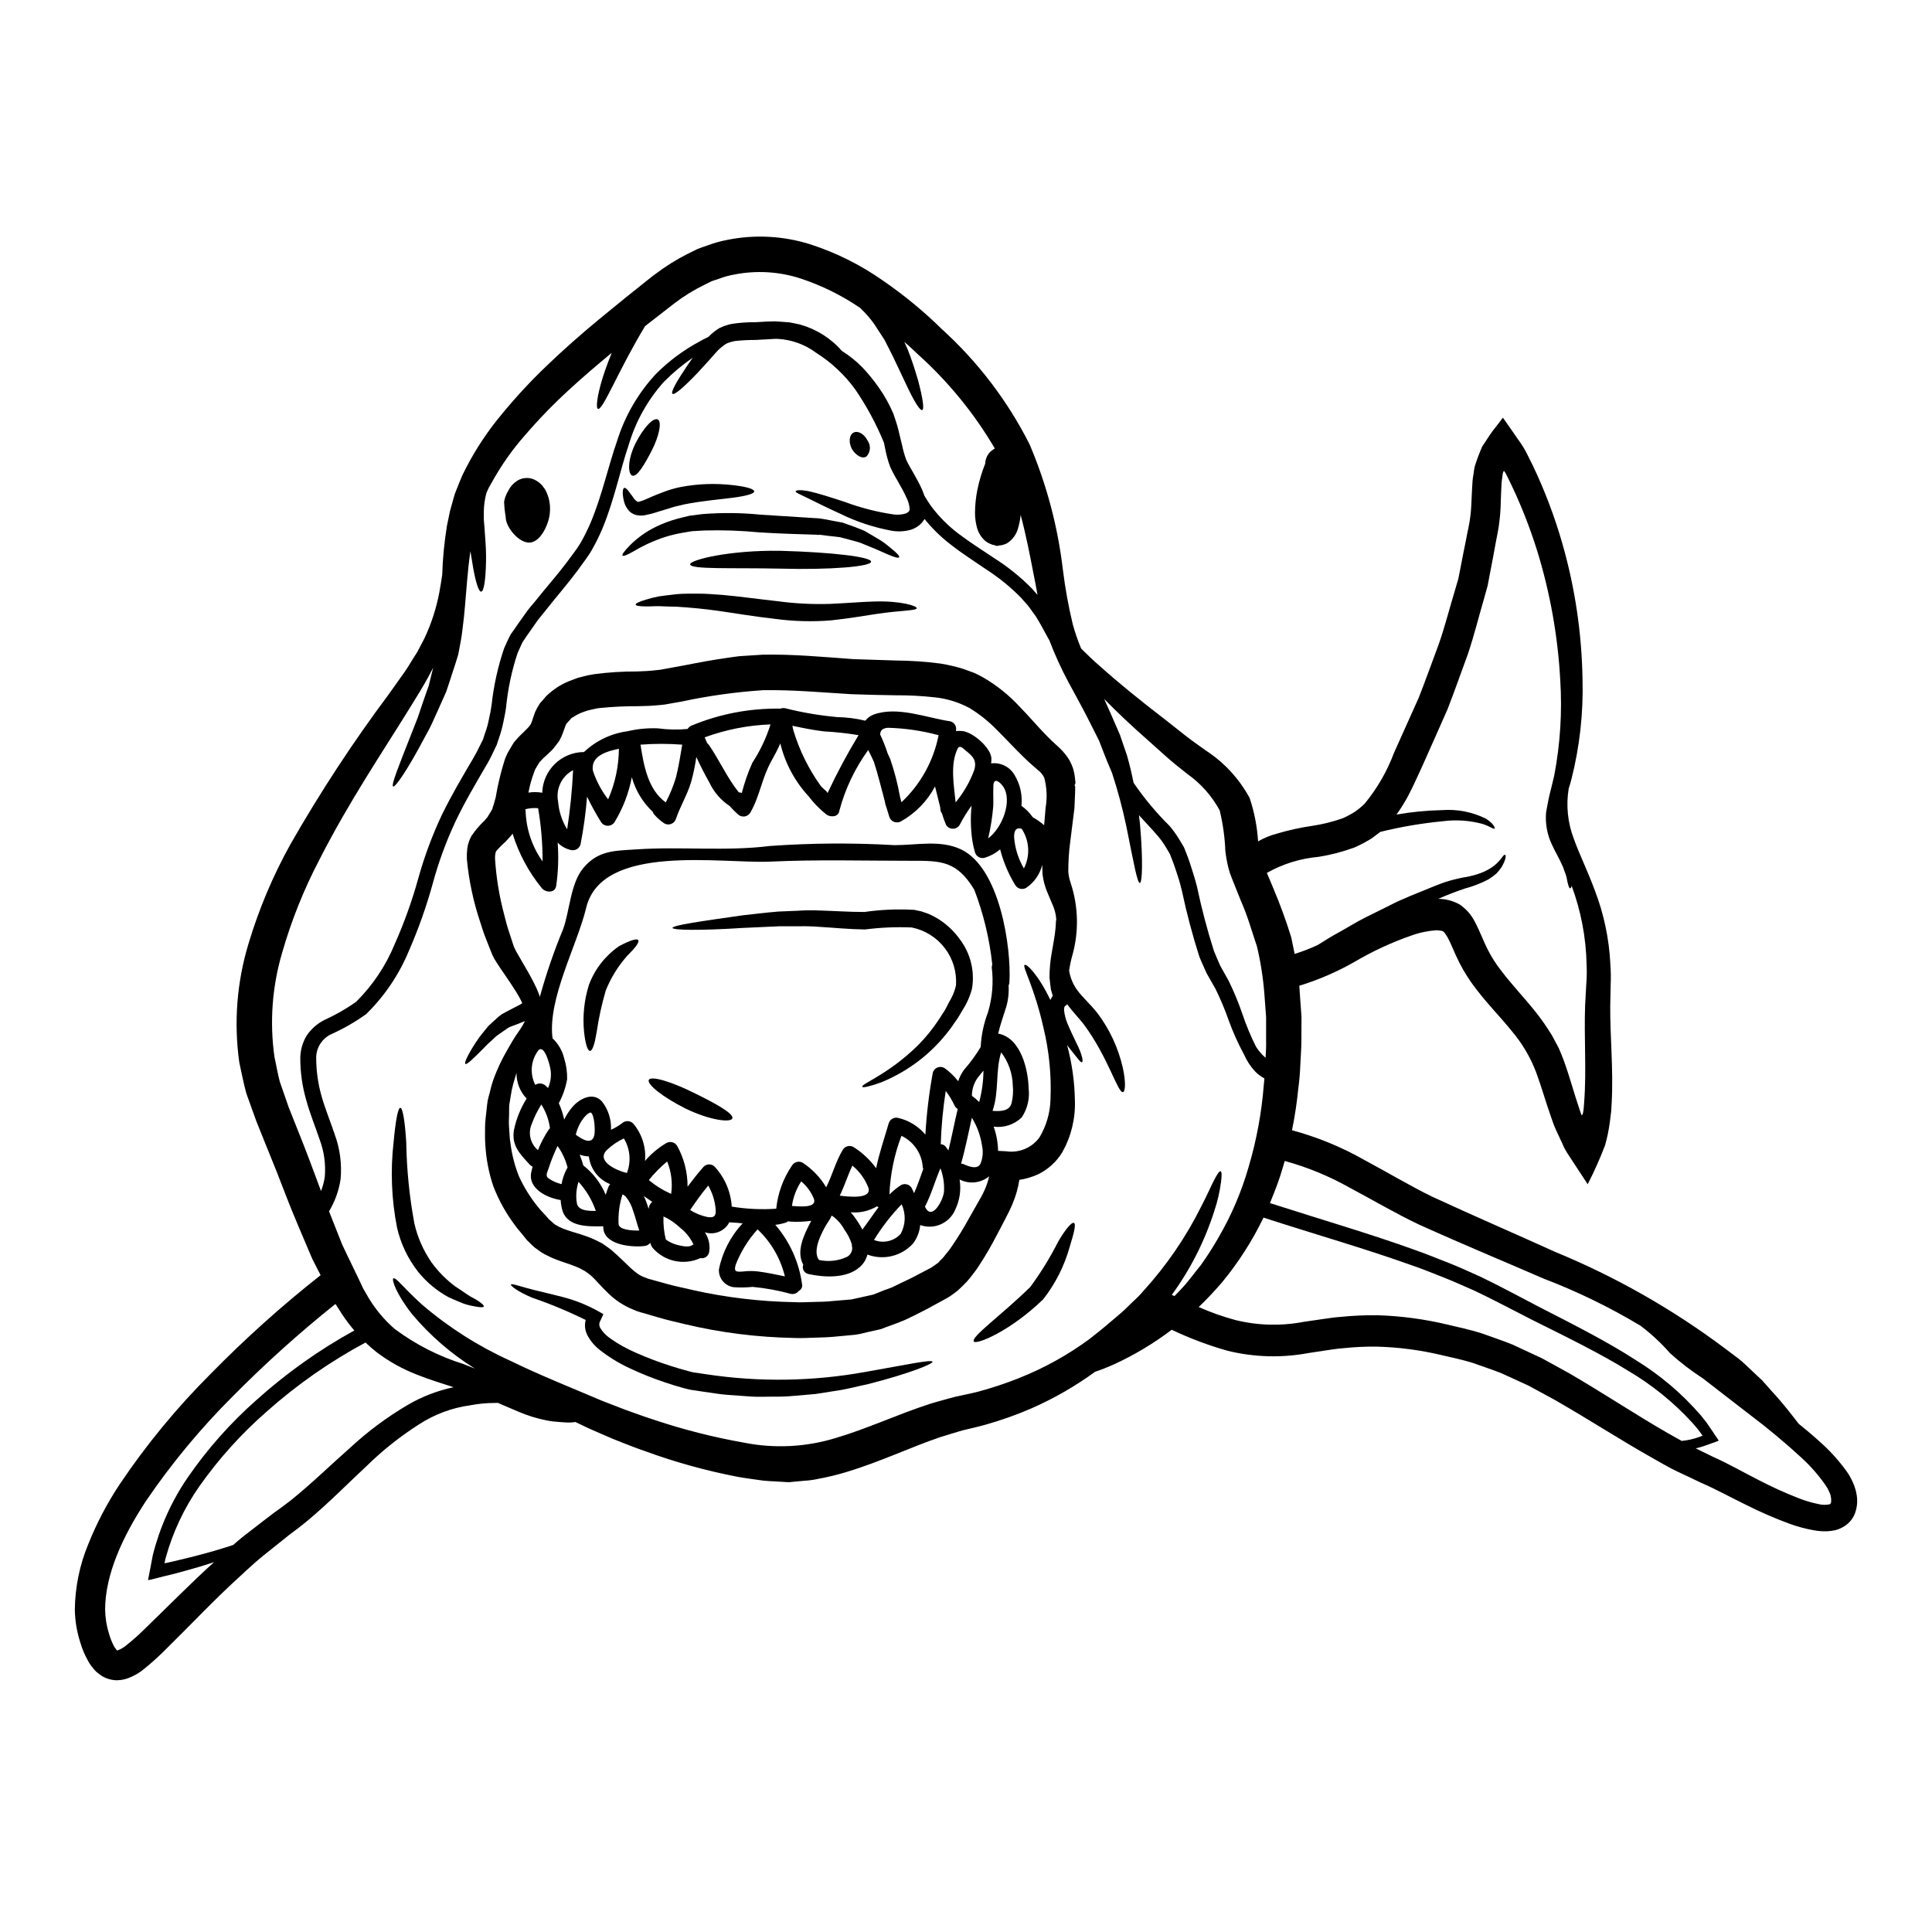 <?xml version="1.0" encoding="UTF-8"?>
<!-- Uploaded to: SVG Find, www.svgrepo.com, Generator: SVG Find Mixer Tools -->
<svg fill="#000000" width="800px" height="800px" version="1.1" viewBox="144 144 512 512" xmlns="http://www.w3.org/2000/svg">
 <g>
  <path d="m636.08 540.39c0.082 0.629 0.109 1.266 0.082 1.898-0.051 0.777-0.191 1.547-0.418 2.289-0.492 1.645-1.578 3.051-3.047 3.938-0.727 0.461-1.527 0.801-2.363 1.008-0.695 0.152-1.406 0.246-2.121 0.281-1.207 0.039-2.418-0.055-3.606-0.281-2.156-0.383-4.277-0.953-6.34-1.703-4.023-1.48-7.961-3.199-11.785-5.141-3.883-1.871-7.82-4.078-11.617-5.695-2.121-1.035-4.273-2.039-6.481-3.074-2.203-1.035-4.219-2.289-6.367-3.465-8.488-4.773-16.98-10.305-26.059-15.5-2.285-1.254-4.606-2.484-6.949-3.769-2.363-1.09-4.805-2.203-7.262-3.32-2.488-0.98-5.031-1.785-7.57-2.711-2.625-0.789-5.418-1.422-8.215-2.039l-0.004-0.004c-5.602-1.332-11.328-2.078-17.09-2.231-2.957-0.039-5.914 0.102-8.855 0.418-1.48 0.082-2.988 0.363-4.496 0.559-1.594 0.25-3.184 0.477-4.777 0.727-7.074 1.32-14.348 1.121-21.336-0.586-5.113-1.434-10.094-3.305-14.887-5.59-4.746 3.598-9.867 6.672-15.277 9.164-1.969 0.867-3.629 1.508-5.027 1.969-5.25 3.828-10.895 7.074-16.844 9.691-3.957 1.715-8.023 3.16-12.176 4.328-2.039 0.586-4.133 1.031-6.086 1.508-1.902 0.586-3.856 1.117-5.809 1.758-7.82 2.625-15.922 6.566-25.223 9.355-2.414 0.723-4.867 1.309-7.344 1.762-1.16 0.254-2.336 0.414-3.519 0.477l-3.352 0.309-0.418 0.055h-0.895l-2.684-0.164c-1.18-0.059-2.402-0.113-3.543-0.223-2.289-0.336-4.582-0.613-6.812-1.008v-0.004c-8.395-1.617-16.641-3.902-24.664-6.844-1.898-0.641-3.797-1.398-5.668-2.121-1.871-0.723-3.688-1.453-5.391-2.234-0.84-0.363-1.703-0.727-2.57-1.117-1.086-0.445-1.73-0.789-2.598-1.199-0.723-0.336-1.426-0.668-2.121-1.008-0.363 0.031-0.695 0.086-1.09 0.113h-0.004c-0.559 0.035-1.117 0.031-1.676-0.012-0.477-0.027-0.98-0.086-1.512-0.113-1.125-0.059-2.246-0.195-3.352-0.418-2.609-0.512-5.156-1.305-7.594-2.363-1.227-0.531-2.488-1.062-3.797-1.621-0.504-0.223-1.035-0.445-1.539-0.668-0.281 0.027-0.527 0-0.789 0.027-2.176 0-4.348 0.203-6.484 0.613-4.871 0.664-9.535 2.402-13.656 5.086-4.988 3.184-9.629 6.875-13.852 11.02-4.777 4.418-9.691 9.496-15.668 14.496-1.508 1.258-3.07 2.461-4.723 3.66-1.453 1.18-2.961 2.363-4.5 3.602-1.539 1.238-3.07 2.43-4.606 3.769-1.535 1.344-3.019 2.754-4.555 4.16-6.172 5.617-12.344 12.18-19.215 18.938-1.816 1.824-3.727 3.551-5.727 5.168-1.281 1.062-2.738 1.898-4.301 2.461-1.082 0.391-2.231 0.562-3.379 0.5-1.215-0.09-2.391-0.465-3.438-1.086-0.504-0.34-0.977-0.699-1.453-1.09h0.004c-0.375-0.336-0.711-0.711-1.004-1.117-0.578-0.672-1.062-1.414-1.453-2.211-0.734-1.336-1.324-2.75-1.762-4.215-0.961-2.875-1.48-5.883-1.539-8.914 0.059-5.996 1.273-11.922 3.578-17.457 2.231-5.57 5.027-10.895 8.352-15.891 7.027-10.449 15.055-20.199 23.965-29.102 9.176-9.367 18.941-18.137 29.242-26.254-0.223-0.449-0.445-0.895-0.695-1.344-0.504-0.977-1.008-1.969-1.508-2.961-0.449-1.062-0.898-2.121-1.371-3.211-0.922-2.148-1.844-4.328-2.754-6.508-1.898-4.445-3.492-8.773-5.277-13.297-1.785-4.414-3.594-8.891-5.414-13.434-0.895-2.434-1.758-4.887-2.652-7.375-0.727-2.539-1.258-5.473-1.875-8.238l-0.004 0.004c-1.484-10.535-0.656-21.266 2.43-31.449 2.746-9.184 6.484-18.043 11.145-26.422 7.844-13.727 16.52-26.961 25.977-39.633 0.977-1.371 1.898-2.68 2.82-3.965 0.926-1.281 1.871-2.598 2.598-3.801s1.48-2.402 2.203-3.519c0.641-1.18 1.227-2.363 1.816-3.465l0.004 0.004c1.863-3.926 3.215-8.074 4.019-12.344 0.309-1.703 0.559-3.211 0.754-4.582h0.004c0.133-4.367 0.555-8.727 1.254-13.039 0.25-1.258 0.531-2.543 0.789-3.828 0.336-1.227 0.695-2.457 1.031-3.711 0.281-1.18 0.98-2.598 1.453-3.914l0.84-2.012 0.949-1.871h-0.004c2.609-5.055 5.766-9.805 9.414-14.168 3.734-4.562 7.746-8.891 12.012-12.957 4.328-4.164 8.938-8.215 13.715-12.18 2.402-1.984 4.832-3.969 7.289-5.953 1.227-0.977 2.461-1.969 3.715-2.961l1.844-1.48 0.953-0.75 0.445-0.367 0.727-0.531-0.004 0.004c2.715-2.066 5.613-3.879 8.66-5.418l2.543-1.254c0.867-0.367 1.73-0.617 2.598-0.926 1.73-0.656 3.516-1.16 5.332-1.508 7.367-1.48 14.992-1.059 22.148 1.23 6.832 2.227 13.289 5.465 19.16 9.605 5.57 3.832 10.797 8.141 15.613 12.879 9.527 8.652 17.383 18.98 23.184 30.469 4.508 10.594 7.477 21.777 8.824 33.207 0.602 4.883 1.48 9.73 2.629 14.512 0.602 2.176 1.34 4.312 2.211 6.398 1.48 1.426 3.043 3.047 4.973 4.664 4.578 4.133 10.387 8.855 17.203 14.105 0.84 0.668 1.703 1.34 2.598 2.039 0.895 0.699 1.758 1.395 2.68 2.121 1.648 1.312 3.543 2.625 5.531 4.051 4.82 3.125 8.793 7.394 11.562 12.43l0.055 0.082 0.082 0.195v0.004c1.227 3.691 1.969 7.527 2.207 11.414 1.551-0.898 3.215-1.582 4.945-2.039 3.117-0.93 6.301-1.629 9.52-2.094 2.691-0.41 5.34-1.066 7.906-1.969 1.102-0.48 2.164-1.043 3.184-1.676 0.973-0.66 1.879-1.41 2.711-2.238 3.312-4.027 5.938-8.574 7.762-13.461 2.234-5 4.445-9.887 6.566-14.633 1.898-4.859 3.602-9.637 5.332-14.273 1.621-4.664 2.793-9.355 4.164-13.855 0.336-1.117 0.641-2.231 0.977-3.348 0.223-1.145 0.445-2.262 0.668-3.383 0.422-2.262 0.867-4.469 1.316-6.648 0.363-2.121 0.977-4.441 1.18-6.367 0.281-1.969 0.309-4.019 0.418-6.227 0.027-1.062 0.141-2.262 0.195-3.383 0.027-0.559 0.164-1.18 0.25-1.758h0.004c0.07-0.695 0.184-1.383 0.336-2.066 0.559-1.773 1.219-3.519 1.965-5.223 0.949-1.367 1.758-2.754 2.754-4.106l1.574-2.012 0.75-1.004 0.395-0.504c0.109 0.055 0.219 0.309 0.336 0.449 0.949 1.312 1.844 2.652 2.754 3.938 0.922 1.398 1.816 2.461 2.707 4.051 0.449 0.789 0.84 1.594 1.23 2.402l0.809 1.621 0.004-0.004c3.211 6.715 5.859 13.684 7.91 20.836 3.363 11.711 5.164 23.816 5.359 36.004 0.246 8.953-0.75 17.902-2.961 26.586-0.195 0.812-0.449 1.594-0.699 2.363-0.742 4.5-0.27 9.121 1.367 13.379 1.371 3.852 3.574 8.293 5.586 13.715 2.371 6.195 3.746 12.727 4.078 19.352 0.141 1.891 0.172 3.781 0.086 5.672-0.027 1.844-0.086 3.711-0.113 5.668-0.027 3.742 0.168 7.793 0.336 12.094 0.164 4.301 0.309 8.879 0.031 13.777l-0.113 1.871c-0.109 0.953-0.223 1.93-0.363 2.906-0.27 2.066-0.688 4.109-1.258 6.117-1.344 3.527-2.883 6.977-4.606 10.336-1.758-2.68-3.543-5.418-5.363-8.184h-0.004c-0.48-0.734-0.895-1.508-1.227-2.32l-1.18-2.543c-0.395-0.867-0.812-1.676-1.18-2.625l-0.695-1.969c-1.453-4.106-2.625-8.293-4.078-12.203l-0.004 0.004c-1.5-3.894-3.644-7.512-6.34-10.695-2.754-3.465-6.231-6.926-9.469-11.176h-0.004c-1.707-2.188-3.199-4.535-4.465-7.008-1.254-2.457-2.234-5.168-3.211-6.867-1.145-1.762-0.922-1.512-2.82-1.73l-0.004-0.004c-2.328 0.164-4.621 0.652-6.812 1.453-5.117 1.789-10.047 4.07-14.723 6.812-4.695 2.703-9.68 4.867-14.855 6.453 0.027 0.531 0.113 1.09 0.113 1.594 0.164 2.203 0.309 4.414 0.473 6.59-0.027 2.152-0.027 4.301-0.027 6.422s-0.195 4.273-0.281 6.367c-0.082 2.094-0.25 4.16-0.531 6.231-0.367 3.723-0.926 7.426-1.672 11.09 6.664 1.789 13.07 4.418 19.074 7.82 6.512 3.492 12.43 7.039 18.105 9.801 11.762 5.418 22.828 10.195 32.539 14.605 15.992 6.582 31.094 15.16 44.938 25.531 1.316 0.977 2.543 1.902 3.742 2.82 1.199 0.922 2.234 2.012 3.269 2.961 1.035 0.949 1.969 1.871 2.934 2.754 0.84 0.953 1.645 1.848 2.402 2.711 3.148 3.379 5.305 6.254 7.039 8.488 0.082 0.082 0.141 0.195 0.223 0.281 1.758 1.426 3.543 2.906 5.332 4.523 2.781 2.426 5.273 5.164 7.43 8.156 0.621 0.883 1.148 1.828 1.578 2.82 0.27 0.539 0.484 1.098 0.641 1.68 0.207 0.59 0.316 1.242 0.434 1.902zm-7.18 2.258c0.281-0.25 0.449-0.164 0.363-1.617l-0.004 0.004c-0.059-0.23-0.098-0.465-0.109-0.703-0.09-0.293-0.203-0.586-0.332-0.863-0.266-0.652-0.605-1.27-1.008-1.844-1.801-2.594-3.883-4.981-6.199-7.121-4.426-4.098-9.062-7.969-13.883-11.59-4.496-3.465-8.629-6.648-12.426-9.609-3.082-1.992-5.996-4.231-8.715-6.691-2.359-2.691-4.992-5.133-7.848-7.289-8.156-4.894-16.727-9.062-25.613-12.457-9.887-4.301-20.781-8.797-33.043-14.328-6.254-2.961-12.234-6.512-18.5-9.84-5.398-3.035-11.148-5.398-17.121-7.035-0.422 1.426-0.812 2.848-1.285 4.242-0.789 2.363-1.699 4.664-2.625 6.926 13.746 4.414 26.621 8.156 38.211 12.344 3.148 1.09 6.199 2.363 9.188 3.523 2.988 1.16 5.781 2.512 8.578 3.738 5.512 2.656 10.527 5.418 15.277 7.871 9.609 4.914 18.266 9.328 25.527 14.02l-0.004 0.004c6.527 3.984 12.395 8.957 17.402 14.742 0.5 0.645 1.031 1.285 1.508 1.902 0.586 0.867 1.145 1.676 1.703 2.484 0.336 0.531 0.668 1.035 1.031 1.539l0.477 0.723c-0.027 0.195-0.477 0.223-0.699 0.363-1.145 0.395-2.231 0.789-3.32 1.18h-0.004c-0.668 0.223-1.352 0.41-2.039 0.559 1.508 0.73 2.984 1.457 4.441 2.18 4.5 2.012 8.211 4.188 11.98 6.09 3.543 1.859 7.191 3.519 10.922 4.973 1.648 0.645 3.348 1.148 5.082 1.508 1.008 0.262 2.062 0.289 3.086 0.078zm-33.711-18.207-0.109-0.168-0.223-0.281-0.922-1.254-1.48-1.73h-0.004c-4.949-5.398-10.668-10.027-16.98-13.742-7.152-4.445-15.742-8.66-25.445-13.492-4.887-2.484-9.887-5.164-15.219-7.707-2.754-1.18-5.512-2.461-8.406-3.602-2.898-1.141-5.902-2.363-9.02-3.41-11.562-4.133-24.551-7.848-38.543-12.375l-0.004 0.004c-1.484 3.098-3.164 6.102-5.031 8.992-1.789 2.785-3.738 5.461-5.836 8.02-1.973 2.316-4.059 4.535-6.254 6.644-0.027 0-0.027 0.027-0.055 0.027v0.004c3.16 1.406 6.43 2.566 9.773 3.461 5.91 1.457 12.062 1.617 18.043 0.473 1.594-0.25 3.184-0.473 4.773-0.695 1.648-0.223 3.269-0.504 4.945-0.613 3.269-0.332 6.555-0.484 9.84-0.449 6.305 0.199 12.578 1.043 18.715 2.516 2.961 0.668 5.805 1.34 8.684 2.203 2.852 1.035 5.727 1.969 8.434 3.074 2.652 1.227 5.25 2.43 7.793 3.629 2.461 1.371 4.887 2.684 7.262 3.996 9.383 5.477 17.762 11.059 25.918 15.742 1.285 0.727 2.57 1.453 3.824 2.152h0.004c1.629-0.16 3.234-0.527 4.773-1.086l0.613-0.25c0.051-0.023 0.133-0.051 0.133-0.078zm-30.809-119.62v0.004c0.141-1.719 0.168-3.445 0.086-5.168-0.141-7.148-1.484-14.219-3.969-20.922-0.109 0.477-0.25 0.699-0.395 0.699-0.281-0.031-0.613-1.008-0.953-2.965l0.004 0.004c-0.148-0.551-0.336-1.09-0.555-1.617-0.199-0.68-0.461-1.34-0.789-1.969-0.613-1.426-1.594-2.988-2.598-5.195-1.227-2.633-1.734-5.543-1.48-8.434 0.281-1.508 0.613-3.434 0.977-4.883 0.363-1.539 0.812-3.148 1.18-4.859v-0.004c1.598-8.344 2.133-16.855 1.594-25.332-0.633-11.613-2.688-23.105-6.113-34.215-2.094-6.715-4.719-13.254-7.852-19.551l-0.504-0.977-0.082-0.141-0.195-0.281-0.137-0.219c-0.059 0-0.141 0.164-0.195 0.219h-0.004c-0.078 0.188-0.137 0.387-0.168 0.586l-0.137 1.062c-0.055 0.445-0.141 0.867-0.168 1.371-0.055 1.004-0.082 2.012-0.137 3.016-0.086 2.121-0.086 4.414-0.395 6.844-0.246 2.484-0.789 4.551-1.18 6.867-0.395 2.316-0.867 4.609-1.312 6.953-0.223 1.145-0.449 2.363-0.668 3.519-0.34 1.18-0.645 2.316-0.98 3.519-1.367 4.664-2.57 9.551-4.188 14.414-1.785 4.801-3.492 9.773-5.449 14.773-2.176 4.918-4.383 9.945-6.691 15.082-1.117 2.406-2.289 5.086-3.684 7.766-0.941 1.762-1.992 3.457-3.152 5.082 3.996-0.707 8.039-1.102 12.094-1.18 3.977-0.297 7.957 0.477 11.535 2.234 2.176 1.344 2.543 2.57 2.363 2.652-0.25 0.25-1.008-0.473-3.047-1.18-3.488-0.973-7.133-1.23-10.723-0.754-5.57 0.535-11.098 1.477-16.531 2.82-0.727 0.559-1.48 1.117-2.207 1.676-1.484 0.93-3.035 1.75-4.637 2.457-3.106 1.141-6.312 1.973-9.582 2.488-4.789 0.43-9.438 1.879-13.625 4.246 0.527 1.281 1.113 2.594 1.699 4.047 1.809 4.262 3.402 8.617 4.766 13.043 0.281 1.426 0.586 2.906 0.895 4.383 2.109-0.656 4.172-1.457 6.172-2.398 2.066-1.312 4.078-2.543 6.062-3.602 2.316-1.316 4.469-2.652 6.621-3.715 2.152-1.062 4.188-2.094 6.144-3.047 3.824-2.008 7.477-3.293 10.629-4.637 1.621-0.613 3.019-1.254 4.527-1.727 1.508-0.473 2.848-0.789 4.133-1.062 10.234-1.48 10.629-6.621 11.535-6.035 0.219 0.082 0.219 1.18-1.008 3.266h-0.004c-0.398 0.586-0.848 1.141-1.34 1.648-0.672 0.586-1.391 1.113-2.148 1.574-2.004 1.047-4.117 1.863-6.301 2.434-2.039 0.695-4.383 1.574-6.984 2.707h0.004c1.984 0 3.938 0.512 5.672 1.48 1.695 1.137 3.07 2.688 4 4.508 1.535 2.906 2.262 5.117 3.348 7.231 1.012 2.035 2.231 3.965 3.633 5.754 2.789 3.715 6.144 7.18 9.246 11.086 1.562 1.977 2.996 4.047 4.297 6.203 0.586 1.113 1.18 2.231 1.785 3.348 0.504 1.117 0.926 2.262 1.371 3.41 1.594 4.441 2.68 8.602 3.996 12.43 0.137 0.445 0.309 0.895 0.445 1.34 0.066 0.203 0.152 0.398 0.25 0.586 0.141-0.027 0.223-0.336 0.309-0.531 0.055-0.191 0.09-0.387 0.113-0.586l0.082-0.613 0.137-1.676c0.34-4.469 0.312-8.879 0.25-13.152-0.059-4.273-0.137-8.379 0-12.426 0.117-1.98 0.23-3.902 0.312-5.777zm-84.992 19.5c0.086-1.539 0.195-3.074 0.141-4.637l0.004-6.09c-0.168-2.012-0.309-4.023-0.449-6.035-0.324-4.277-0.98-8.527-1.969-12.703-1.371-4.051-2.461-8.047-4.219-12.012-0.812-2.039-1.645-4.078-2.43-6.062l-0.559-1.508c-0.168-0.5-0.363-1.312-0.531-1.969-0.289-1.215-0.504-2.445-0.641-3.688-0.137-3.664-0.641-7.305-1.508-10.863-2.062-3.816-4.981-7.106-8.523-9.609-1.871-1.484-3.769-2.965-5.613-4.609-1.703-1.508-3.348-2.992-4.973-4.445-4.301-3.797-8.156-7.426-11.504-10.863 0.641 1.426 1.281 2.82 1.871 4.191 0.812 1.844 1.574 3.602 2.316 5.332 0.641 1.898 1.254 3.715 1.871 5.477 0.727 2.539 1.285 4.918 1.73 7.203l0.004 0.004c2.805 4.113 6.004 7.949 9.551 11.453 0.961 1.141 1.828 2.352 2.598 3.629l1.18 1.969c0.309 0.695 0.559 1.426 0.84 2.121 0.586 1.453 0.977 2.82 1.426 4.191 0.449 1.371 0.867 2.789 1.227 4.242 1.207 5.723 2.695 11.383 4.469 16.957 0.531 1.367 1.145 2.652 1.703 3.992 0.754 1.285 1.426 2.57 2.18 3.887v-0.004c1.434 2.914 2.676 5.918 3.719 8.996 0.98 2.906 2.164 5.746 3.539 8.488 0.688 1.117 1.547 2.117 2.551 2.965zm-0.473 7.176c0.082-0.555 0.109-1.145 0.164-1.699l0.004-0.004c-0.945-0.5-1.801-1.152-2.539-1.926-1.184-1.301-2.144-2.781-2.852-4.387-1.582-2.918-2.945-5.953-4.078-9.078-0.992-2.84-2.16-5.621-3.488-8.324-0.812-1.398-1.594-2.789-2.363-4.16-0.645-1.48-1.344-2.934-1.93-4.414v0.004c-1.828-5.719-3.363-11.527-4.609-17.402-0.336-1.371-0.695-2.754-1.145-4.078s-0.867-2.707-1.34-3.883c-0.25-0.586-0.449-1.23-0.699-1.82l-0.977-1.645v0.004c-0.648-1.117-1.395-2.168-2.234-3.148-1.535-1.816-3.293-3.602-5-5.512 0.082 0.812 0.195 1.621 0.281 2.363 0.867 10.027 0.559 15.559-0.027 15.613-0.695 0.082-1.648-5.391-3.602-15.055-1.004-4.769-2.269-9.477-3.781-14.105-0.504-1.18-1.008-2.363-1.48-3.523-0.672-1.645-1.285-3.32-1.93-4.973-0.727-1.453-1.453-2.906-2.234-4.441-1.73-3.492-3.769-7.148-5.902-11.117l-0.004 0.004c-1.91-3.562-3.59-7.242-5.027-11.02-0.113-0.223-0.25-0.477-0.367-0.668-1.086-1.93-2.094-3.914-3.211-5.699-0.613-0.84-1.199-1.676-1.816-2.512-0.613-0.836-1.34-1.512-1.969-2.289l0.004-0.004c-2.773-2.863-5.867-5.402-9.215-7.57-3.297-2.262-6.621-4.356-9.664-6.762h0.004c-2.555-1.961-4.863-4.223-6.879-6.734l-0.109 0.195-0.141 0.195-0.504 0.668v0.004c-0.762 0.801-1.707 1.406-2.754 1.762-1.625 0.473-3.328 0.586-5 0.332-4.844-0.871-9.543-2.422-13.957-4.602-3.688-1.672-6.594-3.148-8.605-4.133-2.012-0.984-3.102-1.398-3.102-1.73 0-0.336 1.398-0.504 3.688 0 2.289 0.504 5.418 1.508 9.246 2.754 4.262 1.59 8.68 2.723 13.184 3.379 1.043 0.105 2.094 0.012 3.102-0.281 0.297-0.117 0.566-0.297 0.785-0.531 0.023-0.039 0.051-0.078 0.082-0.109l0.055-0.137c0.223-0.477 0.055-0.422 0.082-0.422h0.004c-0.082-1.082-0.387-2.137-0.895-3.098-0.598-1.312-1.27-2.59-2.012-3.828-0.75-1.34-1.535-2.625-2.258-4.242-0.559-1.508-0.988-3.059-1.289-4.637-0.137-0.613-0.223-1.18-0.363-1.758l0.004-0.004c-2.039-4.965-4.594-9.703-7.625-14.133-2.812-3.867-6.336-7.16-10.379-9.707-2.922-2.176-6.418-3.445-10.055-3.66-0.867-0.055-1.902 0.086-2.852 0.113l-3.019 0.164h0.004c-1.848-0.004-3.695 0.09-5.531 0.281-0.707 0.125-1.398 0.324-2.066 0.586-0.605 0.32-1.168 0.719-1.672 1.18-0.281 0.25-0.754 0.645-0.867 0.789l-0.84 0.922c-0.531 0.613-1.062 1.199-1.574 1.785-1.031 1.117-2.012 2.18-2.879 3.148-3.656 3.824-6.172 6.008-6.691 5.586s1.113-3.32 4.106-7.734c0.395-0.559 0.867-1.227 1.281-1.848l0.004 0.004c-2.742 1.887-5.305 4.027-7.648 6.394-4.309 4.809-7.496 10.516-9.328 16.703-2.262 6.621-3.715 14.219-6.898 22.008h-0.004c-0.828 1.992-1.781 3.934-2.848 5.809-1.09 1.93-2.484 3.606-3.769 5.449-2.625 3.543-5.613 6.953-8.434 10.527-0.723 0.895-1.453 1.785-2.176 2.711-0.641 0.922-1.285 1.871-1.969 2.816-0.68 0.949-1.312 1.875-1.969 2.852-0.531 0.977-0.922 2.039-1.398 3.047-1.547 4.656-2.566 9.473-3.043 14.355-0.168 1.281-0.449 2.598-0.723 3.938h-0.004c-0.273 1.363-0.637 2.707-1.09 4.019l-0.672 2.012-0.949 1.969c-0.582 1.277-1.238 2.516-1.969 3.715-2.754 4.746-5.59 9.52-8.02 14.633l0.004 0.004c-2.465 5.25-4.465 10.707-5.981 16.309-1.676 6.086-3.781 12.047-6.309 17.832-2.606 6.336-6.473 12.074-11.367 16.867-2.852 2.047-5.902 3.805-9.102 5.25-2.613 1.145-4.254 3.773-4.133 6.621 0.023 3.316 0.496 6.613 1.398 9.805 0.922 3.293 2.289 6.59 3.492 10.164 1.395 3.781 1.934 7.828 1.574 11.844-0.438 3.035-1.484 5.953-3.07 8.574 0.75 1.898 1.48 3.797 2.231 5.641 0.395 1.035 0.812 2.039 1.203 3.043l1.422 3.019c0.98 1.969 1.902 3.965 2.852 5.902 0.449 0.977 0.922 1.969 1.371 2.906 0.477 0.789 0.922 1.574 1.371 2.363h-0.004c1.871 3.129 4.227 5.938 6.984 8.324 5.519 4.106 11.695 7.25 18.262 9.301l2.965 1.18c-6.266-3.891-11.875-8.746-16.621-14.387-4.383-5.586-5.445-9.215-5-9.52 0.613-0.449 2.906 2.754 7.684 7.012v-0.004c7.016 6.004 14.844 10.984 23.254 14.797 5.277 2.594 11.254 5.137 17.762 7.844 1.617 0.672 3.266 1.371 4.973 2.098 0.789 0.309 1.785 0.789 2.43 1.004 0.867 0.336 1.73 0.668 2.625 1.008 1.758 0.723 3.519 1.34 5.277 1.969 1.758 0.629 3.519 1.258 5.391 1.848 7.664 2.555 15.504 4.539 23.461 5.945 8.082 1.621 16.441 1.207 24.328-1.199 8.266-2.43 16.395-6.258 24.996-9.055 2.148-0.668 4.383-1.227 6.535-1.844 2.18-0.504 4.219-0.867 6.172-1.371v0.004c3.688-0.988 7.316-2.191 10.867-3.606 6.656-2.633 12.945-6.113 18.711-10.359 1.316-1.035 2.625-2.066 3.883-3.102 1.316-1.09 2.57-2.176 3.824-3.238 1.316-1.062 2.316-2.121 3.383-3.148 1.062-1.027 2.148-1.969 3.074-3.098h-0.004c6.223-6.805 11.461-14.449 15.555-22.707 1.535-2.934 2.543-5.309 3.352-6.871 0.812-1.562 1.395-2.402 1.699-2.316 0.309 0.082 0.367 1.062 0.113 2.852l0.004-0.008c-0.336 2.625-0.938 5.203-1.785 7.707-2.531 7.961-6.332 15.461-11.258 22.207 0.223 0.109 0.477 0.219 0.695 0.336 0.559-0.586 1.145-1.145 1.703-1.785 1.875-1.902 3.465-4.219 5.309-6.453l0.004-0.004c1.754-2.453 3.375-5 4.859-7.625 3.32-5.758 5.93-11.902 7.766-18.293 2.113-7.117 3.469-14.434 4.047-21.832zm-59.965-129.85c-0.309-1.758-0.641-3.519-1.008-5.332-1.004-5.195-2.039-10.555-3.465-15.863h0.004c-0.102 1.078-0.297 2.141-0.586 3.18-0.395 1.824-1.512 3.41-3.098 4.391-0.309 0.137-0.641 0.246-0.98 0.363-0.254 0.09-0.52 0.137-0.789 0.137l-0.449 0.086-0.223 0.055h-0.09c-0.812 0-0.25-0.055-0.418-0.086-0.035-0.023-0.074-0.043-0.113-0.055-0.938-0.156-1.82-0.539-2.57-1.117-1.207-1.035-2.035-2.438-2.363-3.992-0.281-1.172-0.422-2.375-0.418-3.578 0.016-1.996 0.219-3.988 0.613-5.949 0.484-2.402 1.184-4.758 2.094-7.035 0.035-1.188 0.527-2.316 1.371-3.148 0.355-0.332 0.754-0.613 1.18-0.84-5.457-9.297-12.316-17.699-20.332-24.91-1.18-1.145-2.402-2.262-3.66-3.352 0.309 0.668 0.617 1.371 0.895 2.012 1.23 3.043 2.039 5.836 2.754 8.184 1.227 4.664 1.703 7.68 1.09 7.871s-2.18-2.363-4.219-6.731c-1.031-2.148-2.234-4.723-3.574-7.543-0.699-1.371-1.426-2.82-2.18-4.301-0.895-1.367-1.816-2.789-2.754-4.242v-0.004c-1.105-1.527-2.352-2.949-3.719-4.246-4.867-3.324-10.18-5.945-15.777-7.793-5.66-1.844-11.699-2.207-17.539-1.059-1.414 0.242-2.797 0.625-4.133 1.145-0.672 0.25-1.398 0.418-2.039 0.695l-1.848 0.922c-2.734 1.336-5.332 2.934-7.754 4.773-2.461 1.898-4.859 3.769-7.262 5.641-0.223 0.168-0.449 0.336-0.645 0.504-7.121 11.785-11.172 22.371-12.48 21.922-0.586-0.195-0.281-3.211 1.145-7.93 0.613-2.012 1.48-4.383 2.512-6.926-3.91 3.238-7.68 6.449-11.227 9.719-4.106 3.754-7.984 7.742-11.617 11.953-3.402 3.832-6.371 8.031-8.855 12.512l-0.895 1.574-0.613 1.34c-0.445 1.621-0.68 3.289-0.699 4.969v2.18c0.055 0.668 0.109 1.312 0.164 1.969 0.086 1.395 0.195 2.754 0.281 3.992 0.164 2.262 0.195 4.527 0.086 6.789-0.168 3.852-0.59 6.254-1.23 6.297-0.641 0.047-1.406-2.332-2.102-6.148-0.223-1.34-0.477-2.934-0.754-4.578-0.395 2.707-0.668 5.387-0.895 8.07-0.395 4.414-0.641 8.605-1.227 12.82-0.223 2.125-0.641 3.969-0.977 5.836l-0.141 0.699s-0.027 0.109-0.055 0.191h-0.004c-0.004 0.051-0.012 0.098-0.027 0.145l-0.055 0.164-0.109 0.34-0.422 1.367c-0.309 0.895-0.586 1.785-0.867 2.652-0.559 1.73-1.09 3.41-1.648 5.004-0.668 1.535-1.34 2.988-1.969 4.414-0.629 1.426-1.23 2.754-1.82 4.023-0.586 1.266-1.254 2.43-1.844 3.519-4.691 8.906-7.871 13.383-8.406 13.125-0.641-0.281 1.48-5.449 5.086-14.633 0.445-1.145 0.922-2.363 1.426-3.633 0.445-1.281 0.895-2.625 1.367-4.051 0.473-1.426 1.008-2.852 1.539-4.383 0.363-1.535 0.789-3.148 1.18-4.801-0.422 0.789-0.867 1.645-1.344 2.566-1.48 2.684-3.148 5.391-4.945 8.266-7.039 11.414-15.977 24.578-23.824 39.992l0.004-0.008c-4.152 7.914-7.484 16.234-9.941 24.828-2.625 8.922-3.309 18.305-2.012 27.512 0.504 2.207 0.812 4.328 1.426 6.594 0.812 2.289 1.574 4.551 2.363 6.812 1.848 4.664 3.742 9.301 5.449 13.828 1.062 2.754 2.066 5.586 3.102 8.32h-0.004c0.48-1.211 0.816-2.477 1.004-3.769 0.285-3.387-0.191-6.793-1.398-9.973-1.117-3.352-2.543-6.758-3.519-10.363-1.047-3.609-1.578-7.352-1.574-11.113 0.016-2.117 0.602-4.191 1.703-6.004 1.16-1.707 2.723-3.098 4.551-4.051 2.977-1.344 5.816-2.961 8.492-4.832 4.422-4.375 7.918-9.594 10.281-15.352 2.488-5.59 4.559-11.359 6.199-17.258 1.602-5.801 3.695-11.453 6.254-16.898 2.57-5.305 5.477-10.168 8.242-14.887 0.672-1.121 1.285-2.277 1.84-3.461l0.84-1.676 0.586-1.785v-0.004c0.438-1.18 0.773-2.394 1.004-3.633 0.281-1.227 0.531-2.457 0.699-3.738 0.555-5.144 1.68-10.215 3.352-15.113 0.559-1.18 1.062-2.434 1.676-3.543 0.727-1.035 1.426-2.039 2.121-3.047 0.695-1.008 1.426-2.012 2.125-2.988 0.699-0.977 1.48-1.848 2.231-2.754 2.906-3.656 5.902-7.012 8.434-10.387 1.23-1.73 2.598-3.352 3.606-5.086l0.004 0.004c0.996-1.734 1.891-3.523 2.68-5.363 3.074-7.316 4.637-14.859 7.039-21.73 2.051-6.582 5.547-12.621 10.23-17.68 3.394-3.418 7.273-6.316 11.512-8.602 0.613-0.363 1.254-0.699 1.969-1.035 0.055-0.027 0.137-0.055 0.191-0.082s0.195-0.109 0.281-0.168h-0.004c0.113-0.082 0.215-0.176 0.309-0.277 0.781-0.781 1.652-1.465 2.598-2.039 1.039-0.504 2.137-0.879 3.266-1.117 2.055-0.32 4.129-0.469 6.203-0.449l2.988-0.164c1.004 0 1.902-0.113 2.961-0.031 1.059 0.082 2.094 0.141 3.102 0.223 1.004 0.168 1.969 0.395 2.879 0.586l-0.004 0.004c4.312 1.199 8.176 3.637 11.117 7.008 1.949 1.219 3.75 2.664 5.359 4.301 1.586 1.668 3.039 3.453 4.359 5.336 1.551 2.191 2.863 4.543 3.91 7.012 0.418 1.34 0.977 2.789 1.281 4.133 0.309 1.344 0.668 2.754 1.008 4.16h0.004c0.262 1.312 0.625 2.602 1.086 3.856 0.504 1.145 1.316 2.461 2.066 3.797 0.75 1.34 1.539 2.754 2.207 4.273 0.195 0.504 0.395 1.004 0.586 1.535 0.559 0.895 1.062 1.758 1.676 2.625l0.004 0.004c2.094 2.812 4.578 5.312 7.379 7.422 2.934 2.231 6.172 4.269 9.551 6.535 3.602 2.289 6.926 4.984 9.918 8.027 0.441 0.559 0.945 1.059 1.422 1.617zm-154.74 209.98c-3.016-0.98-6.297-1.969-9.691-3.324v-0.004c-3.871-1.484-7.512-3.516-10.809-6.027-0.98-0.789-1.93-1.621-2.852-2.488h0.004c-9.418 5.055-18.207 11.195-26.188 18.301-6.719 5.867-12.707 12.516-17.848 19.805-4.047 5.789-7.07 12.23-8.938 19.043-0.223 1.035-0.195 0.789-0.223 1.008 0 0.082-0.223 0.418 0 0.309l0.422-0.055c0.586-0.141 1.18-0.281 1.758-0.395 2.707-0.641 5.223-1.227 7.543-1.871 3.184-0.84 5.977-1.676 8.434-2.516 0.363-0.309 0.723-0.641 1.086-0.949 1.574-1.371 3.297-2.598 4.918-3.883 1.617-1.281 3.238-2.488 4.805-3.688 1.535-1.09 3.016-2.176 4.441-3.293 5.668-4.555 10.672-9.496 15.695-13.91v0.004c4.656-4.32 9.766-8.125 15.238-11.348 3.789-2.219 7.906-3.812 12.203-4.719zm-26.309-15.027c-1.156-1.348-2.231-2.766-3.211-4.246l-0.922-1.453-0.477-0.727-0.223-0.363-0.074-0.066-0.027-0.055-0.055-0.137c-9.547 7.625-18.641 15.805-27.234 24.492-8.531 8.504-16.238 17.801-23.012 27.762-6.172 9.387-10.781 19.441-10.809 28.734 0.035 2.219 0.395 4.422 1.062 6.535 0.293 1.004 0.676 1.973 1.145 2.906 0.164 0.352 0.371 0.68 0.613 0.977 0.246 0.336 0.246 0.363 0.309 0.395 0.059 0.031 0 0.113 0.363-0.055 0.75-0.301 1.445-0.715 2.066-1.23 1.777-1.41 3.477-2.922 5.082-4.527 6.297-6.09 12.203-12.117 18.238-17.566-0.84 0.281-1.648 0.559-2.512 0.812-2.363 0.75-4.887 1.426-7.629 2.176-2.039 0.504-4.133 1.008-6.297 1.574l-1.008 0.219c-0.109-0.164 0.082-0.613 0.113-0.922 0.137-0.668 0.246-1.34 0.395-2.039 0.223-1.18 0.477-2.402 0.695-3.656v0.004c1.816-7.293 4.906-14.207 9.137-20.422 5.234-7.625 11.387-14.574 18.324-20.695 7.91-7.113 16.609-13.297 25.93-18.426z"/>
  <path d="m441.54 426.88c0.867 3.965 0.672 6.363 0.086 6.535-1.398 0.363-3.824-9.055-10.418-17.961-1.316-1.699-2.988-3.379-4.414-5.332l-0.195 0.281c-0.055 0.082-0.223 0.109-0.309 0.168 0 0.109-0.168 0.055-0.168 0.219-0.133 0.363-0.168 0.758-0.109 1.145 0.137 1.102 0.418 2.18 0.84 3.211 0.84 2.066 1.758 3.856 2.457 5.363 1.48 2.906 1.848 4.945 1.398 5-0.449 0.055-1.254-1.254-3.348-3.797-0.168-0.223-0.367-0.504-0.559-0.754l-0.008-0.004c1.289 4.777 1.984 9.691 2.066 14.641 0.172 4.797-0.977 9.551-3.324 13.738-1.535 2.531-3.762 4.566-6.422 5.863-1.582 0.727-3.254 1.223-4.973 1.48-0.336 2.164-0.938 4.277-1.785 6.297-0.668 1.617-1.18 2.539-2.012 4.188-0.695 1.312-1.367 2.598-2.066 3.938v-0.004c-1.465 2.859-3.074 5.637-4.832 8.324-0.465 0.734-0.969 1.441-1.512 2.121-0.547 0.75-1.133 1.469-1.758 2.156-0.75 0.812-1.574 1.574-2.363 2.316-0.695 0.586-1.312 0.977-1.969 1.453l-0.25 0.164-0.555 0.336-0.141 0.086-0.531 0.281-1.059 0.586-2.18 1.18c-1.398 0.812-2.988 1.574-4.523 2.363l-2.363 1.145c-0.812 0.395-1.762 0.723-2.656 1.086l-2.754 1.008-1.371 0.531-1.254 0.281-2.488 0.559-1.254 0.309-0.613 0.137-0.309 0.055-0.641 0.113-0.141 0.027-5.387 0.504c-1.785 0.191-3.606 0.219-5.418 0.281-1.816 0.059-3.656 0.164-5.512 0.082l-0.008-0.004c-9.793-0.18-19.543-1.414-29.074-3.688-2.285-0.559-4.691-1.09-6.812-1.73-1.09-0.309-2.148-0.613-3.211-0.949l-1.621-0.449-0.395-0.137-0.195-0.055-0.309-0.086-0.109-0.055-1.008-0.418c-2.539-1.031-4.84-2.57-6.758-4.527-0.922-0.867-1.617-1.672-2.363-2.43l-0.988-1.066-0.812-0.789 0.004 0.004c-0.355-0.32-0.73-0.617-1.121-0.895l-0.641-0.449c-0.078-0.055-0.164-0.102-0.25-0.137-0.711-0.43-1.461-0.797-2.238-1.09-1.617-0.668-3.519-1.18-5.723-2.066-0.555-0.219-1.098-0.473-1.621-0.758-0.59-0.262-1.16-0.57-1.703-0.918l-1.758-1.254c-0.531-0.422-0.75-0.699-1.145-1.062l-0.641-0.641-0.281-0.25-0.055-0.082-0.25-0.309-0.949-1.18c-0.645-0.789-1.316-1.539-1.902-2.363l-0.004-0.004c-2.402-3.188-4.348-6.695-5.781-10.418-1.176-3.496-1.879-7.129-2.094-10.809-0.164-1.82-0.055-3.211-0.082-4.777 0-1.703 0.281-3.238 0.418-4.801 0.086-0.754 0.141-1.539 0.281-2.262 0.137-0.723 0.363-1.453 0.559-2.148l-0.004-0.004c0.301-1.379 0.695-2.731 1.184-4.051 0.883-2.305 1.934-4.543 3.148-6.691 1.035-1.848 2.152-3.769 3.148-5.168 0.691-0.957 1.309-1.965 1.84-3.016-0.668 0.281-1.34 0.527-1.969 0.789s-1.367 0.504-2.012 0.754l-0.5 0.281-0.395 0.25h0.004c-0.266 0.211-0.547 0.406-0.836 0.586-0.559 0.395-1.09 0.75-1.594 1.117-0.504 0.367-0.949 0.836-1.371 1.227l0.004 0.004c-0.836 0.703-1.625 1.461-2.363 2.262-2.789 2.816-4.383 4.352-4.746 4.078-0.363-0.277 0.531-2.262 2.754-5.699 0.625-0.98 1.316-1.914 2.066-2.797 0.422-0.5 0.84-1.031 1.285-1.574 0.531-0.477 1.09-1.008 1.676-1.535 0.309-0.25 0.586-0.531 0.895-0.812 0.191-0.141 0.281-0.25 0.531-0.422l0.473-0.336c0.422-0.223 0.84-0.473 1.258-0.695 0.422-0.223 0.75-0.395 1.113-0.586 0.754-0.395 1.512-0.789 2.289-1.18 0.223-0.141 0.477-0.281 0.727-0.422-0.086-0.164-0.141-0.363-0.25-0.586-0.336-0.723-0.812-1.508-1.285-2.316-1.004-1.617-2.176-3.32-3.406-5.137-0.641-0.922-1.258-1.82-1.93-2.879l0.008 0.004c-0.395-0.586-0.738-1.203-1.031-1.844-0.25-0.59-0.477-1.18-0.727-1.789-0.418-1.086-0.867-2.203-1.312-3.348-0.445-1.145-0.812-2.43-1.23-3.688l-0.004-0.004c-1.801-5.387-2.981-10.961-3.516-16.617-0.039-0.934 0-1.867 0.113-2.793 0.148-1.199 0.539-2.359 1.145-3.406 0.98-1.457 2.125-2.797 3.406-3.996l0.613-0.723 0.195-0.223 0.109-0.195c0.367-0.613 0.812-1.281 1.145-1.898l0.004-0.004c0.109-0.445 0.25-0.887 0.418-1.312 0.164-0.531 0.336-1.254 0.504-1.871 0.551-3.281 1.324-6.519 2.316-9.695 0.316-0.961 0.738-1.887 1.258-2.754l0.812-1.371 0.418-0.668 0.336-0.422 0.113-0.109 0.191-0.223 0.84-0.922 1.062-1.031 0.84-0.84h-0.004c0.23-0.211 0.441-0.434 0.641-0.672 0.125-0.199 0.266-0.383 0.418-0.559 0.027-0.055 0.281-0.641 0.281-0.641 0.336-0.812 0.168-0.641 0.672-1.969l0.277-0.746 0.473-0.977 0.559-0.926 0.055-0.109 0.027-0.027v-0.027c0.027-0.055 0.113-0.141 0.281-0.363l0.141-0.168 0.223-0.223 0.836-0.977 0.422-0.477 0.723-0.641c1.77-1.547 3.816-2.738 6.035-3.519l1.48-0.559 0.113-0.027 0.309-0.082 0.133-0.031 0.309-0.082 0.641-0.164 1.258-0.309 1.574-0.281c3.777-0.5 7.582-0.746 11.395-0.727 1.758-0.055 3.438-0.137 5.031-0.336 0.363-0.027 0.949-0.082 1.086-0.109l1.344-0.25 2.754-0.504c3.66-0.641 7.207-1.426 11.059-2.012 1.969-0.281 3.887-0.613 5.863-0.84 2.039-0.137 4.109-0.25 6.148-0.395 8.125-0.168 16.531 0.641 24.008 1.18 3.824 0.109 7.625 0.25 11.34 0.363h0.004c3.93 0.031 7.856 0.301 11.758 0.809 2.031 0.332 4.035 0.797 6.004 1.398l2.961 1.086 0.086 0.031 0.336 0.164 0.164 0.082 0.309 0.141 0.586 0.309 1.18 0.641v0.004c3.438 2.031 6.559 4.551 9.273 7.477 2.543 2.598 4.75 5.223 6.926 7.453 0.395 0.449 1.145 1.117 1.676 1.676l1.785 1.648 0.004 0.004c0.766 0.699 1.465 1.469 2.094 2.293 0.746 1 1.332 2.109 1.73 3.293 0.316 1.023 0.512 2.082 0.59 3.148l0.082 0.754-0.082 0.363-0.109 0.082v0.336l0.109 0.168v1.18c-0.082 1.574-0.109 3.098-0.195 4.637-0.395 3.098-0.789 6.144-1.141 9.105h-0.004c-0.332 2.586-0.488 5.188-0.477 7.793 0.059 0.547 0.141 1.086 0.254 1.621 0.137 0.422 0.191 0.789 0.418 1.398l-0.004-0.004c2.043 6.25 2.16 12.969 0.336 19.289-0.344 1.246-0.605 2.516-0.785 3.797 0.297 1.902 1.051 3.707 2.203 5.25 1.227 1.73 3.352 3.543 5.363 6.117 3.184 4.25 5.445 9.117 6.637 14.293zm-17.621-39.215v-0.109l-0.027-0.113-0.055-0.613v-0.004c-0.145-0.969-0.406-1.918-0.789-2.82-0.422-1.059-0.949-2.148-1.508-3.574-0.324-0.77-0.594-1.559-0.809-2.363-0.195-0.777-0.344-1.566-0.449-2.359l-0.082-2.516c-0.613 2.5-2.137 4.68-4.277 6.117-1 0.566-2.277 0.234-2.871-0.754-1.797-2.938-3.148-6.129-4.004-9.465-1.199 1.016-2.598 1.777-4.106 2.234-1.117 0.301-2.269-0.359-2.57-1.48-0.289-0.961-0.512-1.941-0.668-2.93 0.004-0.051-0.004-0.102-0.027-0.145-0.445-3.07-0.512-6.184-0.199-9.273-1.176 1.602-2.223 3.293-3.129 5.059-0.367 0.648-1.051 1.055-1.797 1.066-0.746 0.012-1.441-0.375-1.832-1.012-0.43-0.988-0.793-2.008-1.09-3.047-0.246-0.309-0.395-0.688-0.422-1.086-0.004-0.195-0.023-0.391-0.055-0.586-0.473-1.82-0.867-3.633-1.367-5.477l0.004 0.004c-2.059 3.898-5.203 7.121-9.055 9.27-0.562 0.309-1.238 0.348-1.836 0.102-0.594-0.242-1.047-0.742-1.234-1.359l-0.84-2.754h0.004c-0.102-0.176-0.168-0.363-0.199-0.559-0.062-0.242-0.105-0.484-0.137-0.73-0.949-3.519-1.785-7.066-2.906-10.5-0.477-1.059-0.977-2.094-1.508-3.125-3.519 4.856-6.113 10.316-7.652 16.113-0.246 1.73-2.43 1.758-3.492 0.922-1.746-1.398-3.309-3.004-4.66-4.781-3.644-3.953-6.219-8.77-7.481-13.996-0.699 1.574-1.508 3.125-2.406 4.723-2.457 4.356-3.07 9.383-5.559 13.629l0.004 0.004c-0.34 0.551-0.906 0.914-1.547 0.996-0.641 0.082-1.281-0.133-1.746-0.578-0.777-0.688-1.504-1.422-2.18-2.203-2.324-1.535-4.184-3.684-5.363-6.203-1.254-2.203-2.402-4.469-3.465-6.785v-0.004c-0.309 2.215-0.766 4.41-1.363 6.562-1.008 3.465-2.879 6.426-4.023 9.805-0.184 0.621-0.637 1.121-1.234 1.367-0.598 0.246-1.277 0.203-1.84-0.113-1.086-0.711-2.055-1.586-2.879-2.594-0.09-0.172-0.176-0.348-0.25-0.531-2.633-2.488-4.539-5.648-5.508-9.137-0.793 4.191-2.332 8.207-4.543 11.859-0.387 0.633-1.074 1.016-1.816 1.016-0.738 0-1.43-0.383-1.816-1.016-1.348-2.164-2.578-4.398-3.684-6.691-0.34 4.246-0.918 8.469-1.73 12.648-0.316 1.109-1.453 1.766-2.57 1.484-1.328-0.305-2.543-0.988-3.492-1.969 0.289 3.84 0.156 7.695-0.395 11.508-0.34 2.012-2.906 1.758-3.856 0.504-3.473-4.266-6.09-9.16-7.707-14.414l-0.027 0.031-0.055 0.137-0.34 0.422-0.082 0.082-0.418 0.473-0.867 0.953h0.004c-0.883 0.773-1.715 1.602-2.488 2.484-0.125 0.195-0.211 0.414-0.254 0.641-0.102 0.477-0.137 0.965-0.109 1.453 0.312 5.019 1.129 9.996 2.43 14.855 0.336 1.18 0.559 2.289 0.922 3.438 0.363 1.145 0.754 2.316 1.117 3.438l0.504 1.535c0.109 0.25 0.336 0.699 0.559 1.18 0.559 0.953 1.09 1.902 1.621 2.82 1.113 1.902 2.203 3.742 3.148 5.641 0.508 0.969 0.957 1.969 1.344 2.992 0.082 0.191 0.137 0.473 0.223 0.723 1.684-6.106 3.746-12.102 6.172-17.953 1.758-4.859 1.93-12.066 5.332-16.172 3.969-4.746 8.266-4.582 14.168-4.973 11.617-0.789 23.77 0.559 35.273-0.895h0.004c11.004-0.785 22.047-0.863 33.062-0.223 5.977 0 12.152-1.453 17.594 1.117 10.309 4.887 13.352 25.863 12.848 35.191 0.004 0.301-0.074 0.602-0.223 0.867 0.117 1.938-0.102 3.887-0.645 5.754-0.75 2.363-1.574 4.664-2.121 7.039v-0.004c0.078-0.004 0.152 0.004 0.227 0.027 5.809 1.254 7.734 9.492 7.848 14.496 0.324 2.699-0.332 5.422-1.844 7.68-1.973 1.906-4.711 2.801-7.43 2.43 0.738 2.062 1.137 4.234 1.18 6.422l2.207 0.113v0.004c3.367 0.484 6.727-0.922 8.742-3.66 1.824-3.035 2.836-6.488 2.934-10.027 0.277-6.434-0.352-12.875-1.875-19.133-2.402-10.699-5.613-16.086-5-16.562 0.504-0.473 3.66 2.598 6.844 9.273 0.191-0.395 0.418-0.754 0.641-1.117-0.168-0.531-0.309-1.059-0.477-1.574-0.137-1.035-0.309-2.152-0.395-3.269h0.004c-0.004-2.238 0.203-4.473 0.617-6.672 0.195-1.062 0.363-2.152 0.559-3.269 0.195-1.117 0.309-1.969 0.418-3.125 0.059-0.586 0.086-1.18 0.113-1.789zm-2.82-29.605-0.004-0.004c0.457-2.644 0.332-5.359-0.359-7.957-0.414-0.844-1.027-1.574-1.789-2.121l-1.875-1.648c-0.641-0.613-1.18-1.035-1.898-1.785-2.543-2.461-4.805-4.973-7.152-7.262l0.004-0.004c-2.133-2.184-4.535-4.09-7.148-5.672-2.793-1.488-5.844-2.438-8.992-2.789-3.527-0.398-7.078-0.582-10.629-0.559-1.871-0.027-3.769-0.055-5.668-0.113l-5.992-0.18c-7.957-0.477-15.352-1.18-23.348-1.062-7.269 0.484-14.496 1.492-21.617 3.019l-2.711 0.473-1.367 0.25c-0.754 0.141-1.09 0.109-1.648 0.195-2.039 0.219-3.996 0.281-5.836 0.309h-0.004c-3.336-0.016-6.676 0.141-9.996 0.473-0.348 0.027-0.695 0.074-1.035 0.145l-1.281 0.281-1.035 0.25-0.977 0.336v-0.004c-1.051 0.359-2.047 0.855-2.961 1.48-0.098 0.039-0.191 0.086-0.281 0.137l-0.422 0.477-0.867 0.949-0.082 0.086c-0.027 0.055-0.027 0.109-0.055 0.164-0.027 0.055-0.082 0.082-0.113 0.141l-0.164 0.418c-0.113 0.223-0.668 2.039-1.035 2.754l-0.281 0.559-0.137 0.277c0.027-0.027-0.309 0.531-0.309 0.531l-0.027 0.027-0.141 0.168-1.117 1.453v0.004c-0.332 0.398-0.695 0.773-1.086 1.117l-0.926 0.867-0.723 0.652-0.84 0.895-0.223 0.223-0.164 0.309-0.449 0.695c-0.336 0.504-0.602 1.047-0.789 1.621-0.66 1.758-1.164 3.57-1.512 5.418 1.215-0.188 2.449-0.176 3.66 0.031 0.172-5.992 5.07-10.762 11.062-10.781 3.168-3.004 7.207-4.934 11.535-5.512 2.625-0.621 5.324-0.879 8.023-0.77 2.617 0.359 5.269 0.414 7.902 0.164 0.273-0.441 0.688-0.777 1.18-0.949 7.359-3.039 15.262-4.547 23.223-4.438 0.039-0.004 0.078 0.008 0.109 0.027 0.418-0.172 0.875-0.219 1.316-0.141 4.574 1.16 9.234 1.949 13.938 2.363 2.465 0.043 4.918 0.363 7.316 0.949 0.574-0.73 1.34-1.293 2.207-1.621 6.297-2.316 14.047 0.867 20.359 1.789h0.004c1.102 0.316 1.75 1.457 1.449 2.566 0.551-0.043 1.098-0.043 1.648 0 2.754 0.223 7.684 4.414 7.766 7.316 0 0.422-0.027 0.844-0.082 1.262 2.531-0.324 5.004 0.922 6.254 3.148 1.453 2.434 2.078 5.273 1.785 8.094 1.176 0.836 2.195 1.867 3.019 3.047 1.07 0.586 2.07 1.289 2.988 2.094 0.156-1.535 0.258-3.039 0.395-4.637zm-5.754 16.086c1.711-3.352 1.484-7.363-0.586-10.504-1.18-0.363-2.066 0.059-2.012 2.262v0.004c0.234 2.906 1.121 5.723 2.598 8.238zm-3.293 62.285v-0.004c0.406-1.594 0.52-3.25 0.336-4.883-0.086-3.141-1.16-6.172-3.07-8.66-1.574 4.973-0.504 10.527-2.289 15.5 2.113 0.184 4.488 0.055 5.019-1.957zm-6.176-70.246c3.797-2.879 6.422-9.887 4.051-13.629-0.754-1.145-2.57-2.816-2.68-0.309-0.027 0.613-0.027 1.258-0.027 1.902 0 1.145 0.055 2.363 0 3.519-0.242 2.867-0.691 5.715-1.344 8.516zm-0.027 46.012c1.133-3.828 1.465-7.848 0.977-11.809 0-0.258 0.047-0.512 0.141-0.754-0.727-6.797-2.332-13.473-4.777-19.859-4.609-7.598-8.742-7.684-16.617-7.656-12.68 0-24.941-0.363-37.539 0.223-12.988 0.559-44.52-4.945-48.68 12.203-2.402 9.996-10.234 24.078-8.938 34.523 0 0.027-0.027 0.055 0 0.082l-0.004 0.004c1.512 1.406 2.578 3.219 3.074 5.223 0.574 1.812 0.848 3.711 0.812 5.613-0.391 2.227-1.137 4.375-2.207 6.367 0.633 1.395 1.109 2.856 1.426 4.356 0.574-1.223 1.316-2.359 2.203-3.379 1.848-2.148 5.363-4.047 7.766-1.48 1.699 2.133 2.562 4.816 2.43 7.543 1.031-0.453 2.004-1.023 2.902-1.707 0.836-0.785 2.144-0.773 2.965 0.031 2.348 2.754 3.484 6.34 3.148 9.945 1.617-1.887 3.531-3.492 5.672-4.754 1-0.555 2.258-0.223 2.848 0.758 1.832 3.305 2.781 7.027 2.758 10.809 1.371-1.816 2.754-3.574 4.246-5.277 0.391-0.398 0.922-0.621 1.48-0.621 0.555 0 1.09 0.223 1.48 0.621 2.664 2.902 4.254 6.629 4.504 10.559 3.894 0.645 7.852 0.832 11.789 0.559 0.414-4.094 1.844-8.016 4.16-11.414 0.59-1 1.875-1.336 2.879-0.754 2.523 1.672 4.644 3.891 6.199 6.492 1.621-3.211 2.516-6.789 4.383-9.914 0.582-0.992 1.855-1.332 2.852-0.758 2.336 1.48 4.371 3.387 6.008 5.613 0.812-4.019 2.176-7.93 3.32-11.867 0.316-1.105 1.461-1.75 2.57-1.449 2.797 0.66 5.305 2.207 7.152 4.41 0.32-5.5 0.977-10.977 1.969-16.398 0.172-0.625 0.625-1.137 1.227-1.383 0.598-0.246 1.281-0.199 1.844 0.129 1.387 0.984 2.621 2.168 3.66 3.519 0.348-1.105 0.879-2.144 1.574-3.07 1.637-1.867 3.106-3.879 4.383-6.008 0.16-3.172 0.824-6.301 1.961-9.27zm-0.949 47.234c0.539-1.184 0.949-2.418 1.227-3.684-2.207 1.805-5.277 2.133-7.82 0.836 0.438 2.711 0.035 5.488-1.145 7.965-1.52 3.617-5.602 5.422-9.301 4.106-0.16 1.762-0.809 3.445-1.867 4.859-3.051 3.387-7.859 4.562-12.125 2.961-0.309 1.281-1.012 2.434-2.012 3.293-3.438 3.102-9.383 2.793-13.574 1.875-0.543-0.102-1.012-0.438-1.289-0.914-0.273-0.48-0.32-1.055-0.133-1.574-1.969-3.602 0.219-7.984 2.121-11.617v-0.004c-1.898 0.258-3.816 0.324-5.727 0.199-0.133-0.016-0.266-0.043-0.395-0.082-0.188 0.156-0.406 0.281-0.641 0.359-0.895 0.289-1.82 0.484-2.754 0.586 3.836 4.453 6.297 9.922 7.086 15.746 0.164 0.719-0.199 1.453-0.867 1.758-0.492 0.656-1.32 0.965-2.121 0.789-3.301-0.906-6.676-1.523-10.082-1.848-1.66 0.168-3.336 0.199-5 0.086-2.344-0.289-4.07-2.332-3.965-4.691 0.914-4.586 3.094-8.824 6.297-12.23-1.086-0.113-2.176-0.223-3.266-0.25-0.082 0-0.164-0.059-0.25-0.059l-0.004-0.004c-1.211 2.371-3.973 3.512-6.504 2.684 1.07 1.578 1.473 3.516 1.113 5.387-0.254 1.016-1.262 1.656-2.293 1.449-4.348 2.016-9.508 0.914-12.652-2.707-0.289-0.406-0.508-0.859-0.641-1.34-0.355 0.461-0.879 0.762-1.453 0.836-3.148 0.395-10.141-0.137-10.918-4.242-0.059-0.309-0.059-0.672-0.086-0.98-3.769 0.055-9.301 0.281-10.754-3.992-0.301-0.961-0.477-1.957-0.527-2.961-3.742-0.586-8.492-3.043-7.848-7.086 0.082-0.559 0.281-1.18 0.418-1.758h-0.004c-0.281-0.129-0.535-0.309-0.75-0.531-2.598-2.852-4.887-5.027-4.191-9.188 0.613-2.953 1.75-5.773 3.352-8.324-1.746-1.836-2.711-4.281-2.684-6.816-0.281 0.922-0.555 1.844-0.836 2.816v0.004c-0.32 1.164-0.562 2.348-0.727 3.543-0.082 0.617-0.195 1.23-0.309 1.875-0.109 0.641-0.055 1.281-0.082 1.969 0.027 1.312-0.141 2.707-0.027 4.019 0.137 1.484 0.137 3.184 0.395 4.527v-0.004c0.379 2.969 1.129 5.879 2.234 8.66 1.348 2.941 3.066 5.703 5.117 8.207 0.531 0.695 1.18 1.312 1.758 1.969l0.895 1.004 0.168 0.195 0.082 0.082 0.559 0.477 0.004 0.004c0.32 0.32 0.668 0.621 1.035 0.891 0.223 0.109 0.445 0.223 0.668 0.363 0.289 0.184 0.602 0.332 0.922 0.449 0.348 0.188 0.711 0.336 1.09 0.445 1.508 0.586 3.574 1.062 5.754 1.875v-0.004c1.16 0.422 2.289 0.926 3.379 1.508l0.449 0.223 0.055 0.027c0.109 0.055 0.336 0.219 0.363 0.219l0.086 0.059 0.137 0.109 0.641 0.449c0.449 0.336 0.812 0.527 1.398 1.031 4.246 3.633 6.035 6.367 9.02 7.289l0.559 0.25h0.027l0.109 0.027 0.395 0.109 1.617 0.449c1.062 0.281 2.152 0.586 3.238 0.895 2.18 0.613 4.246 0.977 6.394 1.508l0.004 0.008c8.906 2 17.996 3.086 27.125 3.238 1.699 0.113 3.406-0.027 5.082-0.055 1.676-0.027 3.383-0.055 5.027-0.25l4.973-0.418c1.539-0.336 3.047-0.668 4.555-1.008l1.227-0.281 1.008-0.395 1.969-0.789c0.695-0.246 1.312-0.445 2.039-0.75l2.121-1.035c1.426-0.695 2.852-1.312 4.301-2.121l3.852-2.012c0.641-0.445 1.398-0.922 1.93-1.344l-0.004 0.004c0.309-0.379 0.645-0.734 1.004-1.059 0.363-0.336 0.84-1.008 1.254-1.508h0.004c0.461-0.527 0.883-1.086 1.258-1.676 1.652-2.398 3.18-4.879 4.578-7.434 0.754-1.312 1.512-2.625 2.234-3.938 0.559-0.922 1.473-2.543 1.922-3.59zm-0.281-31.695-1.09 1.34v-0.004c-1.277 1.484-1.973 3.379-1.965 5.336 0.691 0.488 1.34 1.039 1.926 1.645 0.73-2.707 1.113-5.5 1.133-8.309zm-0.754 24.609c0.605-1.535 0.734-3.219 0.363-4.828-0.383-2.59-1.297-5.074-2.68-7.297-0.922 4.051-1.703 8.129-2.852 12.152 0.172 0.016 0.34 0.043 0.504 0.082 1.312 0.562 3.797 1.707 4.664-0.109zm-1.648-104.37c0.672-2.488-0.418-3.578-2.231-5.004-0.672-0.527-1.648-1.758-2.234-0.5-1.969 4.078-0.977 9.547-0.504 14.168l-0.004 0.004c2.144-2.582 3.824-5.512 4.973-8.664zm-4.414 89.906c-0.348-0.191-0.629-0.48-0.809-0.836-0.645-1.391-1.434-2.711-2.363-3.934-0.734 4.672-1.176 9.387-1.324 14.117 0.469 0.008 0.91 0.211 1.227 0.559 0.281 0.34 0.531 0.727 0.812 1.09 0.895-3.676 1.594-7.363 2.457-10.996zm-3.629 21.785c0.105-2.062-0.219-4.129-0.949-6.062-1.453 3.352-2.402 6.926-4.106 10.168 1.844 4.078 4.973-1.926 5.055-4.106zm-11.281-103.06c5.062-4.742 8.504-10.957 9.84-17.766-4.383-1.191-8.895-1.852-13.434-1.969-1.539 0.113-2.039 0.812-2.039 1.789v0.004c0.77 1.652 1.441 3.348 2.004 5.082 0.25 0.531 0.504 1.008 0.645 1.398l0.004-0.004c1.125 3.269 1.992 6.621 2.598 10.027 0.129 0.488 0.238 0.965 0.383 1.438zm5.781 97.195c-0.121-0.281-0.18-0.586-0.172-0.895-0.363-3.434-2.492-6.426-5.609-7.902-1.902 4.977-2.977 10.23-3.188 15.555 0.926-0.93 1.945-1.762 3.043-2.484 0.996-0.559 2.258-0.227 2.852 0.754 0.223 0.449 0.422 0.926 0.641 1.371 0.926-2.07 1.648-4.25 2.434-6.398zm-5.996 17.203c1.34-2.426 1.434-5.344 0.254-7.848-2.777 2.875-5.231 6.043-7.32 9.445 2.461 0.992 5.273 0.355 7.066-1.598zm-5.863-7.086c-0.137-0.082-0.281-0.141-0.418-0.223-2.094 1.246-4.527 1.797-6.957 1.574 0.371 0.41 0.715 0.84 1.031 1.285 0.77 1.051 1.461 2.148 2.066 3.297 1.5-1.977 2.84-4.016 4.293-5.941zm-10.273-3.055c2.484 0.309 8.629 0.98 7.57-2.148-0.879-2.269-2.332-4.273-4.223-5.809-1.242 2.586-2.082 5.391-3.348 7.957zm3.32 13.801c-0.105-0.273-0.141-0.57-0.109-0.867-0.434-1.402-1.102-2.723-1.969-3.91-0.785-1.465-1.906-2.727-3.266-3.684-0.051 0.004-0.098-0.008-0.141-0.027-0.105 0.27-0.227 0.531-0.363 0.785-0.309 0.531-0.668 1.008-0.977 1.508-1.285 2.18-3.828 6.984-2.012 9.414l0.027 0.027c2.5 0.539 5.109 0.246 7.43-0.836 0.871-0.48 1.402-1.414 1.363-2.41zm-6.547-120.49c2.457-5.262 5.199-10.387 8.211-15.352-3.062-0.504-6.148-0.836-9.246-1.004-2.789-0.336-5.531-0.895-8.293-1.48 0.082 0.395 0.164 0.75 0.246 1.145v0.004c1.594 5.324 4.07 10.348 7.32 14.855 0.438 0.465 0.902 0.902 1.395 1.312 0.148 0.152 0.273 0.328 0.367 0.52zm-9.445 109.42c2.039 0.137 6.648 0.613 5.836-1.848-0.719-1.812-1.879-3.414-3.379-4.664-1.289 1.965-2.129 4.191-2.457 6.519zm-9.078 17.344c2.43 0.309 4.805 0.812 7.207 1.316v-0.004c-1.156-4.766-3.672-9.094-7.234-12.457-2.5 2.754-4.469 5.941-5.812 9.41-0.504 1.82 0.082 1.902 1.969 1.758 1.285-0.156 2.586-0.164 3.875-0.02zm-1.453-134.73v-0.004c2.082-3.172 3.715-6.613 4.859-10.23-5.961 0.219-11.852 1.379-17.453 3.434 0.223 0.531 0.445 1.035 0.668 1.535 0.152 0.129 0.293 0.27 0.422 0.422 2.816 4.078 4.856 8.77 7.957 12.621v0.004c0.273-0.012 0.543 0.047 0.789 0.168 0.695-2.719 1.621-5.379 2.762-7.941zm-11.809 120.32c1.789 0.281 2.262-0.336 2.125-2.039v-0.004c-0.184-2.215-0.855-4.367-1.969-6.297-1.676 2.012-3.266 4.246-4.801 6.481 1.418 0.895 2.984 1.527 4.625 1.863zm-4.019 7.398c0.086-0.055 0.18-0.094 0.281-0.109-0.828-1.766-2.062-3.309-3.606-4.5-1.012-0.953-2.137-1.777-3.352-2.457-0.336-0.168-0.672-0.336-1.008-0.477-0.078 2.051 0.129 4.098 0.617 6.09 0.383 0.293 0.797 0.547 1.23 0.754 0.664 0.336 1.367 0.59 2.094 0.754 0.973 0.23 2.848 0.68 3.738-0.047zm-4.383-123.87c0.723-2.879 1.18-5.809 1.672-8.715-3.68-0.281-7.379-0.281-11.059 0 0.867 5.586 1.969 11.898 6.691 15.305 1.105-2.106 2.004-4.309 2.691-6.582zm-1.258 110.32h-0.004c0.406-2.902 0.039-5.863-1.059-8.578-1.785 1.477-3.414 3.133-4.859 4.941 1.793 1.488 3.781 2.711 5.914 3.644zm-5.027 2.121c-0.754-0.504-1.48-1.004-2.207-1.535h-0.004c0.496 1.094 0.918 2.223 1.262 3.375 0.043-0.336 0.133-0.668 0.266-0.984 0.176-0.32 0.402-0.609 0.68-0.848zm-8.91 5.902c0.113 1.48 3.297 1.758 5.477 1.703-0.586-1.703-1.004-3.492-1.617-5.195h-0.004c-0.371-1.352-1.02-2.617-1.902-3.711-0.254-0.289-0.566-0.52-0.922-0.672-0.812 2.539-1.164 5.207-1.039 7.871zm2.207-13.543c1.156-3.016 0.859-6.398-0.812-9.164-1.656 0.773-3.176 1.812-4.496 3.074-3.047 3.039 2.875 5.555 5.305 6.086zm-4.977-99.016c1.844-4.231 2.816-8.789 2.852-13.406-3.184 0.668-7.516 1.871-6.898 5.777h-0.004c0.906 2.758 2.273 5.336 4.051 7.629zm0.164 102.5v0.004c0.109-0.188 0.23-0.367 0.367-0.531-3.086-1.23-5.254-4.047-5.644-7.348-0.828-0.023-1.648-0.184-2.43-0.477 0.363 0.949 0.695 1.902 0.977 2.879 2.606 2.039 4.644 4.715 5.926 7.766 0.227-0.777 0.496-1.543 0.805-2.289zm-8.434 4.637c0.422 1.816 2.852 1.969 5.004 1.926-0.98-2.856-2.539-5.481-4.582-7.707-0.613 1.863-0.762 3.852-0.422 5.785zm4.637-18.32c0.223-1.18 0-5.391-1.004-5.836-0.086 0-0.172 0.02-0.25 0.055-0.258 0.129-0.504 0.289-0.727 0.473-0.691 0.637-1.273 1.383-1.73 2.207-0.559 0.988-0.973 2.047-1.234 3.148 1.598 1.18 4.391 2.996 4.945-0.047zm-7.231-80.883c0.805-5.191 1.328-10.422 1.574-15.672-3.027 1.598-4.644 4.996-3.969 8.352 0.207 2.598 1.027 5.106 2.394 7.32zm-1.484 94.039c0.262-1.555 0.805-3.051 1.594-4.414-0.527-2.047-1.426-3.977-2.652-5.699-0.922 1.91-1.711 3.883-2.359 5.902-0.395 1.203-1.062 2.098 0.223 2.852 0.98 0.629 2.062 1.086 3.195 1.359zm-3.574-25.473v-0.004c0.766-1.715 0.957-3.637 0.547-5.469-0.195-0.867-1.426-5.867-3.016-4.637-2.094 2.644-2.453 6.266-0.918 9.273 0.84-0.555 1.949-0.477 2.707 0.191 0.238 0.199 0.465 0.414 0.68 0.641zm0.227 10.938c0.086-0.098 0.18-0.191 0.277-0.277-0.293-2.242-1.074-4.391-2.289-6.297-1.023 1.629-1.875 3.359-2.543 5.168-1.043 2.418-0.371 5.234 1.648 6.926 0.773-1.934 1.746-3.785 2.906-5.519zm-1.676-70.996h-0.004c0.012-4.727-0.383-9.445-1.18-14.102-1.145-0.102-2.297-0.008-3.406 0.277 0.039 0.109 0.07 0.223 0.086 0.336 0.125 4.848 1.691 9.547 4.5 13.496z"/>
  <path d="m428.61 468.09c0.586 0.309 0.027 2.625-1.117 6.297v0.004c-1.406 5.059-3.797 9.797-7.031 13.938-8.91 8.602-17.762 12.09-18.379 11.199-0.895-1.18 7.121-6.812 14.957-14.469l0.004-0.004c2.793-3.801 5.269-7.828 7.402-12.035 1.957-3.356 3.606-5.223 4.164-4.93z"/>
  <path d="m398.36 392.91c2.828 3.719 4 8.434 3.242 13.043-0.52 2.031-1.367 3.965-2.512 5.723-0.477 0.789-0.867 1.539-1.371 2.289s-1.09 1.508-1.574 2.262v0.004c-1.938 2.66-4.168 5.094-6.644 7.262-3.566 3.086-7.617 5.566-11.984 7.344-3.098 1.117-4.883 1.48-5 1.18-0.395-0.789 6.691-3.098 14.691-10.945h0.004c2.137-2.141 4.047-4.5 5.695-7.039 0.422-0.668 0.867-1.34 1.316-2.039 0.449-0.699 0.84-1.535 1.254-2.363 0.875-1.379 1.512-2.898 1.871-4.492 0.242-3.551-0.812-7.062-2.973-9.887-2.16-2.824-5.273-4.769-8.758-5.465-4.141-0.172-8.289 0.004-12.398 0.531-4.328-0.055-8.324-0.477-12.121-0.695h-0.004c-1.832-0.145-3.672-0.195-5.508-0.145h-5.184c-3.379 0.141-6.504 0.281-9.383 0.422-11.562 0.75-18.738 0.613-18.793 0 0-0.672 7.121-1.703 18.5-3.324 2.906-0.309 6.062-0.723 9.496-1.004 1.73-0.086 3.492-0.141 5.332-0.223v-0.004c1.895-0.129 3.797-0.148 5.699-0.055 3.797 0.109 7.848 0.395 11.809 0.395h-0.004c4.394-0.633 8.84-0.82 13.27-0.559l1.926 0.422 1.676 0.586c1.176 0.492 2.301 1.098 3.356 1.812 1.969 1.348 3.688 3.027 5.074 4.965z"/>
  <path d="m391.13 504.89c0.168 0.527-6.199 3.148-17.035 5.902-2.711 0.559-5.672 1.398-8.938 1.844-1.648 0.25-3.32 0.504-5.055 0.789-1.758 0.137-3.578 0.309-5.418 0.473v-0.004c-1.902 0.188-3.816 0.266-5.727 0.227-1.969 0-3.938 0.113-5.977-0.027-2.039-0.141-4.106-0.281-6.231-0.445-2.125-0.164-4.106-0.531-6.199-0.812l-2.598-0.395-0.641-0.082-0.812-0.164-1.34-0.34c-1.73-0.473-3.383-0.977-5.004-1.535h0.004c-3.16-1.051-6.258-2.293-9.27-3.715-2.898-1.336-5.629-3.016-8.129-5-1.324-1.07-2.41-2.414-3.184-3.934-0.57-1.203-0.699-2.57-0.363-3.859-4.594-2.273-9.324-4.246-14.172-5.902-3.996-1.676-5.754-3.184-5.644-3.492 0.168-0.395 2.434 0.531 6.297 1.48 1.969 0.504 4.414 1.035 7.289 1.785 3.316 0.848 6.508 2.117 9.5 3.773l1.426 0.812-0.812 1.758c-0.371 0.605-0.363 1.371 0.027 1.965 0.574 0.953 1.336 1.777 2.234 2.43 2.293 1.668 4.766 3.062 7.375 4.164 2.891 1.27 5.844 2.387 8.852 3.352 1.574 0.504 3.148 0.977 4.75 1.398l1.18 0.309 0.445 0.082 0.641 0.082 2.598 0.395v-0.004c14.016 2.113 28.285 1.898 42.23-0.641 10.824-1.891 17.516-3.371 17.699-2.668z"/>
  <path d="m375.88 303.4c6.953-0.191 11.199 1.203 11.059 1.789-0.141 0.695-4.219 0.527-10.809 1.535-3.297 0.504-7.207 1.18-11.844 1.676-4.961 0.406-9.949 0.273-14.883-0.391-5.223-0.586-10.055-1.398-14.441-2.039-4.383-0.641-8.293-0.977-11.59-1.18-1.617-0.027-3.098-0.082-4.414-0.137-1.316-0.055-2.512 0.082-3.465 0.055-1.898 0-2.988-0.141-3.043-0.477s0.977-0.789 2.793-1.34h0.004c1.098-0.344 2.215-0.625 3.348-0.84 1.371-0.195 2.961-0.395 4.723-0.586 1.762-0.191 3.633-0.113 5.672-0.141 2.039-0.027 4.188 0.195 6.481 0.336 4.496 0.395 9.383 1.09 14.441 1.648v-0.004c4.68 0.641 9.406 0.887 14.129 0.73 4.324-0.188 8.402-0.551 11.84-0.637z"/>
  <path d="m380.16 289.32c1.535 1.254 2.312 2.066 2.121 2.363s-1.258 0-3.074-0.789c-0.895-0.395-1.969-0.867-3.238-1.422-1.27-0.555-2.68-1.062-4.242-1.73-1.539-0.422-3.242-0.895-5.086-1.371-1.004-0.141-2.066-0.25-3.148-0.363-0.559-0.086-1.117-0.141-1.676-0.223l-0.836-0.082-0.113-0.031-0.027 0.086-0.109-0.027-0.422-0.027c-4.637-0.141-9.719-0.281-15.051-0.617-4.883-0.473-9.793-0.641-14.695-0.5-1.117 0.055-2.176 0.137-3.238 0.191-1.004 0.141-1.969 0.367-2.961 0.504v0.004c-1.773 0.328-3.519 0.797-5.223 1.395-2.508 0.895-4.922 2.035-7.207 3.41-1.703 0.977-2.754 1.395-2.961 1.145-0.203-0.246 0.477-1.18 1.844-2.598 2.031-2.062 4.402-3.766 7.012-5.031 1.809-0.883 3.699-1.594 5.641-2.121 1.031-0.25 2.121-0.559 3.266-0.812 1.117-0.137 2.289-0.281 3.492-0.445l0.004 0.004c5.121-0.402 10.273-0.348 15.387 0.164 5.305 0.336 10.391 0.645 14.996 0.953l0.449 0.027 0.195 0.027 0.281 0.027 0.109 0.027 0.84 0.137c0.559 0.113 1.117 0.195 1.645 0.312 1.062 0.191 2.125 0.418 3.148 0.586 2.094 0.723 4.078 1.453 5.781 2.176 1.594 0.922 2.988 1.73 4.219 2.488 1.234 0.758 2.098 1.551 2.879 2.164z"/>
  <path d="m373.9 260.73c0.926 1.273 0.832 3.019-0.223 4.188-1.004 0.812-2.789-0.055-3.938-1.969-0.895-1.758-0.699-3.684 0.445-4.297 1.145-0.613 2.82 0.32 3.715 2.078z"/>
  <path d="m350.89 289.97c13.324 0.367 23.934 1.574 23.961 2.879 0.027 1.305-10.863 2.207-24.047 1.844-12.879-0.277-23.824 0.281-23.906-1.141-0.086-1.152 10.305-3.809 23.992-3.582z"/>
  <path d="m360.91 285.78c0 0.027 0.141 0.082-0.109 0.082v-0.082l0.027-0.027z"/>
  <path d="m338.26 272.57c3.492 0.395 5.613 1.008 5.613 1.648s-2.18 1.227-5.586 1.676-8.129 0.812-13.016 1.785c-1.18 0.336-2.402 0.504-3.465 0.895-1.18 0.363-2.316 0.699-3.383 1.035l0.004 0.004c-1.098 0.367-2.215 0.668-3.352 0.891-0.699 0.145-1.414 0.164-2.121 0.055-0.785-0.117-1.516-0.469-2.098-1.008-0.715-0.727-1.227-1.633-1.48-2.625-0.16-0.621-0.27-1.254-0.332-1.895-0.055-1.035 0.086-1.648 0.395-1.73s0.789 0.336 1.34 1.117c0.281 0.395 0.613 0.84 1.008 1.371l-0.004-0.004c0.277 0.492 0.688 0.902 1.18 1.18 0.281 0.082 0.395 0 1.18-0.25 0.75-0.25 1.703-0.727 2.789-1.18 0.504-0.223 1.035-0.422 1.574-0.645 0.539-0.223 1.227-0.473 1.844-0.695v-0.004c1.297-0.465 2.621-0.84 3.969-1.117 4.594-0.879 9.297-1.051 13.941-0.504z"/>
  <path d="m327.84 433.59c5.781 2.816 10.727 5.559 10.234 6.812-0.477 1.145-5.902 0.504-12.289-2.57-6.117-3.043-10.418-6.508-9.84-7.652s5.941 0.445 11.895 3.41z"/>
  <path d="m318.29 255.15c1.18 0.527 0.418 4.414-1.621 8.348-1.844 3.578-3.883 7.039-5.117 6.539-1.145-0.422-1.344-4.133 0.922-8.66 2.113-4.09 4.617-6.769 5.816-6.227z"/>
  <path d="m313.15 393.17c0.336 0.559-0.895 2.121-2.961 4.16-2.402 2.719-4.32 5.828-5.668 9.191-1.051 3.617-1.855 7.297-2.406 11.023-0.5 3.043-1.086 4.945-1.758 4.945s-1.227-1.93-1.574-5.004v-0.004c-0.414-4.223 0.031-8.488 1.309-12.539 1.551-4.129 4.332-7.688 7.965-10.195 2.887-1.551 4.785-2.137 5.094-1.578z"/>
  <path d="m288.43 273.65c1.059 1.895 1.508 4.07 1.285 6.231-0.141 2.539-2.18 7.57-5.195 7.902-2.906 0.309-6.508-4.051-6.508-6.731v-0.113c-0.234-1.316-0.375-2.652-0.418-3.992 0.188-1.016 0.555-1.988 1.09-2.875 0.52-1.07 1.32-1.977 2.316-2.625 1.34-0.875 3.027-1.02 4.496-0.395 0.395 0.176 0.77 0.395 1.117 0.645 0.363 0.246 0.363 0.309 0.586 0.473l0.504 0.504 0.137 0.195c0.199 0.254 0.422 0.535 0.59 0.781z"/>
  <path d="m270.25 488.46c1.344 0.84 2.039 1.453 1.969 1.758-0.07 0.309-1.035 0.281-2.625-0.055-0.988-0.164-1.961-0.418-2.902-0.754-1.09-0.445-2.316-0.949-3.688-1.574h-0.004c-3.144-1.684-5.922-3.981-8.164-6.758-2.715-3.449-4.633-7.453-5.613-11.73-1.469-7.441-1.777-15.062-0.922-22.598 0.527-5.641 1.141-9.164 1.785-9.164 0.645 0 1.227 3.523 1.574 9.191 0.121 7.199 0.84 14.375 2.152 21.453 0.836 3.664 2.359 7.133 4.488 10.234 1.793 2.504 3.973 4.707 6.453 6.531 1.117 0.727 2.148 1.398 3.047 2.039 0.895 0.641 1.781 1.008 2.449 1.426z"/>
 </g>
</svg>